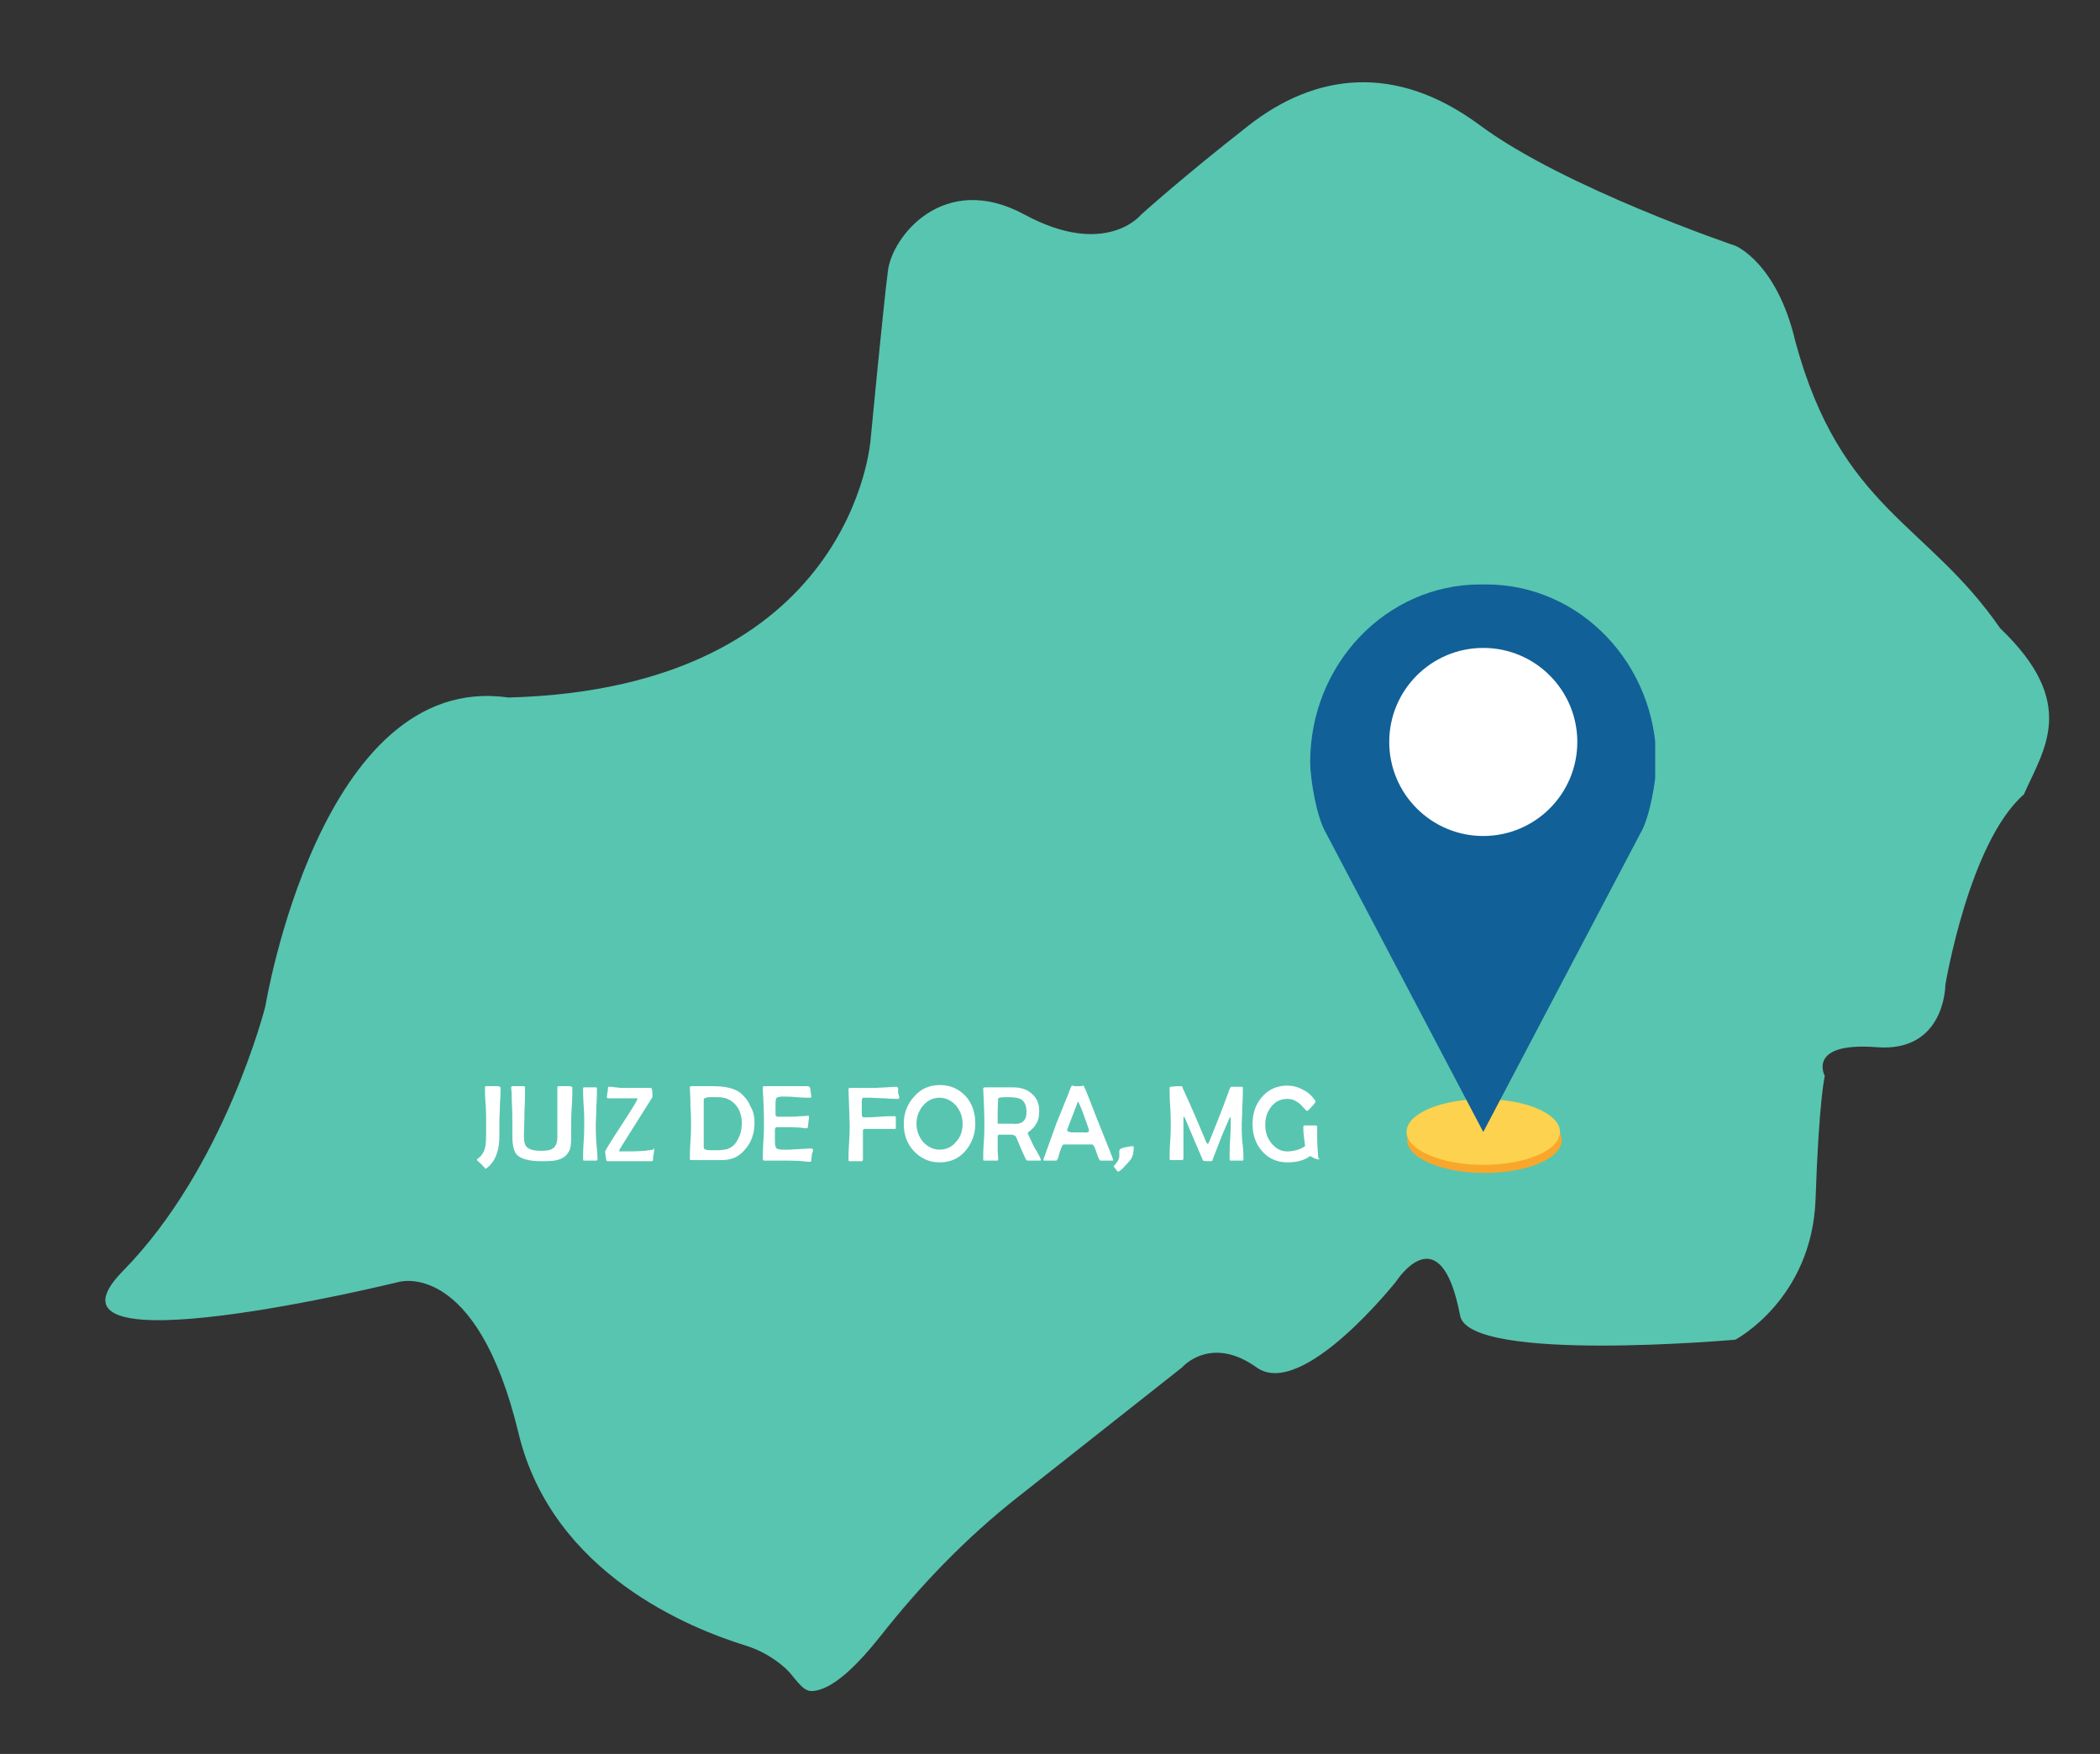 <svg xmlns="http://www.w3.org/2000/svg" xmlns:xlink="http://www.w3.org/1999/xlink" id="Camada_1" x="0px" y="0px" viewBox="0 0 364 304" style="enable-background:new 0 0 364 304;" xml:space="preserve"><rect x="0" y="0" width="364" height="304" fill="#333333" stroke="none"/><style type="text/css">	.st0{fill:#58C5B0;}	.st1{clip-path:url(#SVGID_2_);}	.st2{fill:#F9A72B;}	.st3{fill:#FCD24F;}	.st4{clip-path:url(#SVGID_4_);}	.st5{fill:#116097;}	.st6{fill:#FFFFFF;}</style><path class="st0" d="M150.9,76.2c0,0-2.9,43.1-62.8,44.7C55.5,116.2,46,174.4,46,174.4s-7,27.9-24.7,45.9s47.8,1.9,47.8,1.9 s13.5-4.1,20.8,26.3c5.9,24.3,29.9,33.8,39.3,36.7c2.6,0.8,5,2.2,7,4c1.5,1.4,2.8,3.9,4.4,3.9c3.6,0,8.1-4.6,12-9.5 c7-8.9,14.9-17.1,23.8-24.1l28.5-22.5c0,0,4.9-5.7,12.9,0c7.9,5.7,24.2-14.9,24.2-14.9s7.7-12,11.1,6c1.8,8.2,47.7,4.1,47.7,4.1 s13.3-7,13.9-24.4s1.6-21.3,1.6-21.3s-3.2-5.9,8.9-5c12,1,12-10.8,12-10.8s4.1-24.7,13.6-33c3.5-7.9,9.5-15.8-4.1-28.8 c-12.7-18.4-27.6-20.6-35.5-49.7c-3.2-13.7-10.4-16.6-10.4-16.6s-29.6-10-44.3-20.9c-14.7-10.9-28.6-8.9-40,0s-18.7,15.5-18.7,15.5 s-6.1,7.6-20.2,0c-14-7.6-23,3.8-23.7,9.8C153.1,53.2,150.9,76.2,150.9,76.2z"></path><g>	<defs>		<rect id="SVGID_1_" x="242.7" y="190.7" width="28" height="12.9"></rect>	</defs>	<clipPath id="SVGID_2_">		<use xlink:href="#SVGID_1_" style="overflow:visible;"></use>	</clipPath>	<g class="st1">		<path class="st2" d="M270.7,197.6c0,3.2-6,5.7-13.4,5.7c-7.4,0-13.4-2.6-13.4-5.7c0-3.2,6-5.7,13.4-5.7   C264.7,191.8,270.7,194.4,270.7,197.6"></path>	</g></g><path class="st3" d="M270.4,196.2c0,3.2-6,5.7-13.3,5.7s-13.3-2.6-13.3-5.7c0-3.2,6-5.7,13.3-5.7S270.4,193,270.4,196.2"></path><g>	<defs>		<rect id="SVGID_3_" x="227" y="101.1" width="59.9" height="96.2"></rect>	</defs>	<clipPath id="SVGID_4_">		<use xlink:href="#SVGID_3_" style="overflow:visible;"></use>	</clipPath>	<g class="st4">		<path class="st5" d="M257.6,101.3c-0.2,0-0.4,0-0.5,0c-0.2,0-0.4,0-0.5,0c-16.3,0-29.5,13.8-29.5,30.8c0,2.9,1.1,9.6,2.8,12.4   l27.2,51.7l27.2-51.7c1.7-2.8,2.8-9.5,2.8-12.4C287.1,115.1,273.9,101.3,257.6,101.3"></path>	</g></g><path class="st6" d="M273.4,128.6c0,9-7.3,16.3-16.3,16.3c-9,0-16.3-7.3-16.3-16.3c0-9,7.3-16.3,16.3-16.3 C266.1,112.3,273.4,119.6,273.4,128.6"></path><g>	<g transform="translate(62.061, 150.865)">		<g>			<path class="st6" d="M24.7,37.7c0,0.6,0,1.5-0.1,2.7c0,1.2-0.1,2.1-0.1,2.7c0,0.3,0,0.7,0,1.3c0,0.6,0,1,0,1.3    c0,1.3-0.1,2.4-0.4,3.2c-0.3,1.1-0.9,2-1.8,2.7c-0.1,0.1-0.2,0.1-0.2,0.1c0,0-0.1,0-0.1-0.1c-0.4-0.5-0.9-0.9-1.3-1.3    c-0.1-0.1-0.1-0.1-0.1-0.1c0,0,0-0.1,0.1-0.2c0.4-0.3,0.7-0.6,0.8-0.8c0.2-0.3,0.4-0.6,0.5-1.1c0.2-0.6,0.2-1.7,0.2-3.5l0-1.4    c0-0.6,0-1.5-0.1-2.8c-0.1-1.2-0.1-2.1-0.1-2.8c0-0.2,0.1-0.2,0.3-0.2c0.1,0,0.3,0,0.5,0c0.2,0,0.4,0,0.5,0c0.1,0,0.3,0,0.5,0    c0.2,0,0.4,0,0.5,0C24.7,37.5,24.7,37.6,24.7,37.7z"></path>		</g>	</g></g><g>	<g transform="translate(65.808, 150.865)">		<g>			<path class="st6" d="M33.4,37.7c0,0.7,0,1.8-0.1,3.2c-0.1,1.4-0.1,2.5-0.1,3.2c0,0.2,0,0.6,0,1c0,0.5,0,0.8,0,1    c0,1.3-0.1,2.2-0.4,2.6c-0.4,0.8-1.1,1.3-2.1,1.5c-0.6,0.2-1.6,0.2-2.7,0.2c-2.1,0-3.5-0.4-4.2-1.1c-0.5-0.5-0.8-1.6-0.8-3.3    c0-0.2,0-0.5,0-1c0-0.5,0-0.9,0-1.1c0-0.7,0-2-0.1-4c0-0.5,0-1.2-0.1-2.2c0-0.1,0-0.1,0-0.1c0-0.1,0.1-0.2,0.2-0.2    c0.2,0,0.6,0,1,0c0.5,0,0.8,0,1,0c0.1,0,0.2,0.1,0.2,0.2c0,0.9,0,2.3-0.1,4.2c0,1.9-0.1,3.2-0.1,4.2c0,1.1,0.2,1.8,0.7,2.1    c0.4,0.3,1.1,0.5,2.2,0.5c1,0,1.7-0.1,2.1-0.4c0.5-0.3,0.8-1,0.8-1.9c0-1,0-2.4,0-4.3c0-1.9,0-3.4,0-4.4c0-0.1,0.1-0.2,0.3-0.2    c0.1,0,0.3,0,0.5,0c0.3,0,0.4,0,0.4,0c0.1,0,0.3,0,0.5,0c0.2,0,0.4,0,0.5,0C33.3,37.5,33.4,37.5,33.4,37.7z"></path>		</g>	</g></g><g>	<g transform="translate(75.068, 150.865)">		<g>			<path class="st6" d="M28.5,50.1c0,0.1-0.1,0.2-0.3,0.2c-0.1,0-0.3,0-0.5,0c-0.2,0-0.4,0-0.5,0c-0.1,0-0.3,0-0.5,0    c-0.2,0-0.4,0-0.5,0c-0.2,0-0.2-0.1-0.2-0.2c0-0.7,0-1.7,0.1-3.1c0.1-1.4,0.1-2.5,0.1-3.2c0-0.7,0-1.7-0.1-3    c-0.1-1.4-0.1-2.4-0.1-3c0-0.2,0.1-0.2,0.2-0.2c0.1,0,0.3,0,0.5,0c0.2,0,0.4,0,0.5,0c0.1,0,0.3,0,0.5,0c0.2,0,0.4,0,0.5,0    c0.2,0,0.2,0.1,0.2,0.2c0,0.7,0,1.7-0.1,3.1c0,1.4-0.1,2.4-0.1,3.1c0,0.7,0,1.8,0.1,3.2C28.4,48.3,28.5,49.4,28.5,50.1z"></path>		</g>	</g></g><g>	<g transform="translate(78.39, 150.865)">		<g>			<path class="st6" d="M35,48.2c0,0.2,0,0.5-0.1,1c-0.1,0.4-0.1,0.8-0.1,1c0,0.1-0.1,0.2-0.2,0.2c-0.4,0-0.9,0-1.6,0    c-0.7,0-1.3,0-1.6,0H27c-0.2,0-0.3-0.1-0.3-0.2c-0.1-0.7-0.2-1.2-0.2-1.5c0-0.1,0.9-1.6,2.8-4.5c1.9-2.9,2.8-4.4,2.8-4.6    c0-0.1-0.1-0.1-0.2-0.1h-4.9c-0.1,0-0.2-0.1-0.2-0.2c0,0,0-0.3,0.1-0.8c0.1-0.5,0.1-0.8,0.1-0.9c0-0.1,0.1-0.1,0.2-0.1    c0.2,0,0.6,0,1,0.1c0.5,0,0.8,0.1,1.1,0.1h5.1c0.1,0,0.2,0.1,0.2,0.2c0.1,0.4,0.1,0.8,0.1,1.4c0,0-1,1.6-2.9,4.6    c-1.9,3-2.9,4.6-2.9,4.7c0,0,0.1,0.1,0.2,0.1c1.8,0,3.1,0,4.1-0.1c0.1,0,0.4,0,0.8-0.1c0.3,0,0.6-0.1,0.8-0.1    C35,48.1,35,48.1,35,48.2z"></path>		</g>	</g></g><g>	<g transform="translate(85.473, 150.865)">	</g></g><g>	<g transform="translate(88.98, 150.865)">		<g>			<path class="st6" d="M41.8,43.8c0,1.7-0.5,3.2-1.5,4.4c-1.1,1.4-2.4,2-4.1,2c-0.3,0-0.8,0-1.4,0c-0.6,0-1.1,0-1.4,0    c-0.3,0-0.7,0-1.3,0c-0.6,0-1,0-1.3,0c-0.2,0-0.2-0.1-0.2-0.2c0-0.7,0-1.7,0.1-3c0.1-1.3,0.1-2.4,0.1-3c0-0.7,0-1.8-0.1-3.2    c0-1.4-0.1-2.5-0.1-3.2c0-0.1,0.1-0.2,0.2-0.2c0.2,0,0.6,0,1,0c0.5,0,0.8,0,1,0c0.2,0,0.5,0,0.9,0c0.4,0,0.8,0,1,0    c2.1,0,3.7,0.4,4.7,1.2c0.7,0.6,1.3,1.3,1.7,2.3C41.7,41.9,41.8,42.8,41.8,43.8z M39.6,43.8c0-1.3-0.4-2.4-1.1-3.2    c-0.8-0.9-1.8-1.3-3.1-1.3c-1.1,0-1.5,0-1.3,0c-0.7,0-1.1,0.2-1.1,0.4c0,0.5,0,1.2,0,2.1c0,0.9,0,1.6,0,2.1c0,0.5,0,1.2,0,2.1    c0,0.9,0,1.6,0,2.1c0,0.2,0.4,0.4,1.1,0.4c-0.1,0,0.3,0,1.3,0c0.7,0,1.2-0.1,1.7-0.2c0.5-0.2,1-0.5,1.4-1    C39.2,46.3,39.6,45.2,39.6,43.8z"></path>		</g>	</g></g><g>	<g transform="translate(98.521, 150.865)">		<g>			<path class="st6" d="M42.4,48.5c0,0.1,0,0.2-0.1,0.4c-0.1,0.2-0.1,0.4-0.1,0.4c0,0.2-0.1,0.5-0.1,1c0,0.1-0.1,0.2-0.2,0.2    c-0.1,0-0.2,0-0.4,0c-0.8-0.1-1.9-0.2-3.5-0.2c-0.4,0-1.1,0-2,0c-0.9,0-1.6,0-2,0c-0.2,0-0.3-0.1-0.3-0.3c0-0.7,0-1.7,0.1-3.1    c0.1-1.4,0.1-2.4,0.1-3.1c0-0.7,0-2-0.1-3.9c0-0.5-0.1-1.2-0.1-2.2l0-0.1c0-0.1,0.1-0.2,0.2-0.2c0.4,0,1,0,1.9,0    c0.9,0,1.5,0,1.9,0c0.4,0,1,0,1.8,0c0.8,0,1.4,0,1.9,0c0.3,0,0.4,0.1,0.5,0.3c0.1,0.8,0.2,1.3,0.2,1.5c0,0.2-0.1,0.2-0.2,0.2    c-0.5,0-1.3,0-2.4-0.1c-1-0.1-1.8-0.1-2.4-0.1c-0.5,0-0.8,0.1-1,0.2c-0.1,0.1-0.2,0.5-0.2,1v1.4c0,0.4,0,0.6,0,0.6    c0.1,0.2,0.2,0.3,0.5,0.3c0.1,0,0.2,0,0.3,0c0.1,0,0.2,0,0.3,0c1.2,0,2.3,0,3.2-0.1c0.4,0,0.8,0,1.3-0.1c0.1,0,0.2,0,0.2,0.2    c0,0.2,0,0.5-0.1,0.9c0,0.4-0.1,0.7-0.1,0.9c0,0.1-0.1,0.2-0.3,0.2c-0.1,0-0.3,0-0.8-0.1c-0.3,0-1.1-0.1-2.3-0.1    c-1,0-1.6,0-1.9,0c-0.2,0-0.4,0.1-0.4,0.4c0,0,0,0.2,0,0.7v1.4c0,0.6,0.1,1,0.3,1.2c0.2,0.1,0.5,0.2,1.1,0.2h1    c0.4,0,1.6-0.1,3.6-0.2h0.1C42.4,48.2,42.4,48.3,42.4,48.5z"></path>		</g>	</g></g><g>	<g transform="translate(106.069, 150.865)">	</g></g><g>	<g transform="translate(109.576, 150.865)">		<g>			<path class="st6" d="M46.3,39.4c0,0.1-0.1,0.2-0.2,0.2c-0.5,0-1.2,0-2.3-0.1c-1,0-1.8-0.1-2.4-0.1l-0.7,0c-0.4,0-0.6,0-0.7,0    c-0.1,0.1-0.2,0.2-0.2,0.6v2.2c0,0.4,0.1,0.6,0.3,0.6c0.6,0,1.5,0,2.7-0.1c1.2-0.1,2.1-0.1,2.7-0.1c0.1,0,0.2,0.1,0.2,0.1    c0,0.1,0,0.3,0,0.5c0,0.2,0,0.3,0,0.5c0,0.1,0,0.3,0,0.5c0,0.2,0,0.4,0,0.5c0,0.1-0.1,0.1-0.2,0.1c-0.4,0-1.1,0-1.9,0    c-0.9,0-1.5,0-1.9,0c-0.8,0-1.2,0-1.3,0c-0.3,0-0.4,0.1-0.4,0.3c0,0.6,0,1.4,0,2.5c0,1.1,0,1.9,0,2.5c0,0.2-0.1,0.3-0.2,0.3    c-0.1,0-0.3,0-0.6,0c-0.2,0-0.4,0-0.5,0c-0.1,0-0.3,0-0.5,0c-0.2,0-0.4,0-0.5,0c-0.2,0-0.2-0.1-0.2-0.2c0-0.7,0-1.7,0.1-3    c0.1-1.4,0.1-2.4,0.1-3.1c0-0.6-0.1-2.7-0.2-6.1v-0.1c0-0.1,0.1-0.2,0.2-0.2c0,0,0.4,0,1.1,0c1,0,1.8,0,2.7,0    c1.1,0,2.5-0.1,4.2-0.2c0.2,0,0.4,0.1,0.4,0.3c0,0.2,0,0.4,0,0.8C46.2,38.9,46.3,39.2,46.3,39.4z"></path>		</g>	</g></g><g>	<g transform="translate(117.055, 150.865)">		<g>			<path class="st6" d="M52,43.9c0,1.8-0.6,3.4-1.7,4.7c-1.2,1.4-2.7,2-4.5,2c-1.8,0-3.3-0.7-4.5-2c-1.2-1.3-1.7-2.9-1.7-4.7    c0-1.8,0.6-3.4,1.8-4.7c1.2-1.4,2.7-2,4.5-2c1.8,0,3.3,0.7,4.5,2C51.5,40.5,52,42.1,52,43.9z M49.8,43.9c0-1.2-0.4-2.2-1.1-3.1    c-0.8-0.9-1.8-1.4-2.9-1.4c-1.2,0-2.1,0.5-2.9,1.4c-0.7,0.9-1.1,1.9-1.1,3.1c0,1.2,0.4,2.2,1.1,3.1c0.8,0.9,1.8,1.4,2.9,1.4    c1.2,0,2.2-0.5,2.9-1.4C49.5,46.1,49.8,45.1,49.8,43.9z"></path>		</g>	</g></g><g>	<g transform="translate(127.227, 150.865)">		<g>			<path class="st6" d="M53.2,50.2c0,0.1-0.1,0.1-0.1,0.1c-0.1,0-0.3,0-0.5,0c-0.2,0-0.4,0-0.5,0c-0.1,0-0.3,0-0.6,0    c-0.2,0-0.4,0-0.6,0c-0.1,0-0.2-0.1-0.3-0.2c-0.2-0.4-0.8-1.7-1.7-3.9c-0.1-0.2-0.3-0.3-0.7-0.4c-0.1,0-0.4,0-0.8,0    c-0.8,0-1.3,0-1.5,0c-0.1,0-0.2,0.2-0.2,0.5c0,0.4,0,1.1,0,1.9c0,0.8,0.1,1.5,0.1,1.9c0,0.1-0.1,0.2-0.2,0.2c-0.1,0-0.3,0-0.6,0    c-0.2,0-0.4,0-0.6,0c-0.1,0-0.3,0-0.5,0c-0.2,0-0.4,0-0.5,0c-0.2,0-0.2-0.1-0.2-0.2c0-0.7,0-1.7,0.1-3c0.1-1.4,0.1-2.4,0.1-3.1    c0-1.9-0.1-4-0.2-6.1l0-0.1c0-0.1,0.1-0.2,0.4-0.2c0.5,0,1.3,0,2.3,0c1.1,0,1.8,0,2.4,0c1.3,0,2.4,0.3,3.2,1    c0.9,0.7,1.4,1.7,1.4,3c0,0.9-0.1,1.6-0.4,2.1c-0.3,0.6-0.7,1.1-1.4,1.6c-0.1,0.1-0.2,0.2-0.2,0.2c0,0.1,0.4,0.9,1.1,2.4    C52.9,49.3,53.2,50.1,53.2,50.2z M50.7,41.9c0-1.1-0.3-1.8-0.9-2.2c-0.5-0.3-1.3-0.4-2.5-0.4c-1,0-1.5,0.1-1.5,0.2    c0,0.3-0.1,1.2-0.1,2.6v1.8c0,0,0.1,0,0.1,0c0.1,0,0.3,0,0.5,0c0.6,0,1.2,0,1.9,0C49.9,44.1,50.7,43.4,50.7,41.9z"></path>		</g>	</g></g><g>	<g transform="translate(135.563, 150.865)">		<g>			<path class="st6" d="M57.4,50.2c0,0.1-0.1,0.1-0.2,0.1c-0.1,0-0.3,0-0.5,0c-0.2,0-0.4,0-0.5,0c-0.1,0-0.3,0-0.5,0    c-0.2,0-0.4,0-0.5,0c-0.2,0-0.4-0.5-0.7-1.4c-0.3-0.9-0.5-1.4-0.8-1.4c-0.2,0-0.8,0-1.8,0h-1.4c-1,0-1.6,0-1.7,0    c-0.2,0-0.4,0.5-0.7,1.4c-0.2,0.9-0.4,1.4-0.6,1.4h-2c-0.1,0-0.2,0-0.2-0.1c0-0.1,0-0.2,0.1-0.4l2.2-6.1c0.2-0.5,0.8-1.9,1.7-4.2    c0.2-0.4,0.4-1,0.7-1.8c0.1-0.2,0.2-0.4,0.2-0.4c0.1,0,0.3,0,0.5,0.1c0.2,0,0.4,0,0.5,0c0.1,0,0.3,0,0.5,0c0.2,0,0.4-0.1,0.5-0.1    c0.1,0,0.1,0.1,0.2,0.3c0.2,0.3,0.9,2.2,2.2,5.5C56.5,47.8,57.4,50.1,57.4,50.2z M53.2,45.1c0-0.2-0.3-1-0.8-2.4    c-0.5-1.4-0.9-2.3-1.1-2.7c-1.2,3.2-1.9,4.9-1.9,5c0,0.2,0.2,0.3,0.7,0.4c0,0,0.3,0,0.9,0h0.9C52.8,45.5,53.2,45.4,53.2,45.1z"></path>		</g>	</g></g><g>	<g transform="translate(144.809, 150.865)">		<g>			<path class="st6" d="M51.7,48.1c0,0.6-0.1,1.2-0.3,1.6c-0.1,0.3-0.5,0.8-1.1,1.4c-0.6,0.7-1.1,1.1-1.3,1.1    c-0.1,0-0.2-0.1-0.4-0.4c-0.2-0.3-0.4-0.5-0.4-0.5c0,0,0.2-0.2,0.5-0.6c0.3-0.4,0.5-0.8,0.5-1.1c0,0,0-0.3,0-1    c0-0.2,0.3-0.5,1-0.6c0.5-0.1,1-0.2,1.3-0.2C51.7,47.8,51.7,47.9,51.7,48.1z"></path>		</g>	</g></g><g>	<g transform="translate(147.823, 150.865)">	</g></g><g>	<g transform="translate(151.33, 150.865)">		<g>			<path class="st6" d="M64.2,50.1c0,0.2-0.1,0.2-0.2,0.2c-0.1,0-0.3,0-0.5,0c-0.2,0-0.4,0-0.5,0c-0.1,0-0.3,0-0.5,0    c-0.2,0-0.4,0-0.5,0c-0.2,0-0.2-0.1-0.2-0.3c0-0.8,0-1.9,0.1-3.5c0.1-1.6,0.1-2.7,0.1-3.5c0-0.1,0-0.2-0.1-0.2    c-0.1,0-0.1,0-0.1,0.1c-0.3,0.7-1.1,2.4-2.2,5.3c-0.2,0.6-0.5,1.2-0.8,2.1c0,0.1-0.3,0.1-0.7,0.1c-0.6,0-0.9-0.1-0.9-0.1    c-0.2-0.5-0.5-1.2-0.9-2.1c-0.5-1.2-1.3-3-2.3-5.4c0,0-0.1-0.1-0.1-0.1c-0.1,0-0.1,0.1-0.1,0.2c0,0.8,0,2,0,3.5    c0,1.6,0,2.8,0,3.5c0,0.2-0.1,0.3-0.2,0.3c-0.1,0-0.3,0-0.5,0c-0.2,0-0.4,0-0.5,0c-0.1,0-0.3,0-0.5,0c-0.2,0-0.4,0-0.5,0    c-0.2,0-0.2-0.1-0.2-0.2c0-0.7,0-1.7,0.1-3c0.1-1.3,0.1-2.4,0.1-3c0-0.7,0-1.7-0.1-3.1c-0.1-1.4-0.1-2.5-0.1-3.2    c0-0.1,0.1-0.2,0.2-0.2c0.8-0.1,1.4-0.1,1.9-0.1c0.1,0,0.1,0.1,0.2,0.4c1.5,3.2,2.7,6.1,3.8,8.7c0.2,0.6,0.4,0.9,0.5,0.9    c0.1,0,0.2-0.2,0.4-0.7c0.8-2,2-4.9,3.4-8.8c0.1-0.2,0.2-0.4,0.3-0.4c0.2,0,0.5,0,0.9,0c0.4,0,0.7,0,0.9,0c0.2,0,0.2,0.1,0.2,0.2    c0,0.7,0,1.8-0.1,3.2c0,1.4-0.1,2.5-0.1,3.1c0,0.7,0,1.7,0.1,3C64.2,48.4,64.2,49.4,64.2,50.1z"></path>		</g>	</g></g><g>	<g transform="translate(162.412, 150.865)">		<g>			<path class="st6" d="M66.3,49.9c0,0.1-0.1,0.2-0.2,0.2c-0.1,0-0.3-0.1-0.7-0.2c-0.3-0.2-0.6-0.3-0.7-0.4c-1.1,0.8-2.4,1.1-4,1.1    c-1.8,0-3.3-0.7-4.4-2c-1.1-1.3-1.6-2.8-1.6-4.6c0-1.9,0.5-3.4,1.6-4.7c1.1-1.3,2.6-2,4.4-2c0.9,0,1.8,0.2,2.7,0.7    c0.9,0.4,1.6,1.1,2.1,1.8c0.1,0.1,0.1,0.2,0.1,0.3c0,0.1-0.2,0.4-0.7,0.9c-0.4,0.5-0.7,0.7-0.8,0.7c0,0-0.2-0.2-0.6-0.6    c-0.4-0.5-0.8-0.8-1.1-1c-0.6-0.4-1.1-0.5-1.7-0.5c-1.2,0-2.1,0.5-2.8,1.4c-0.7,0.9-1,1.9-1,3.1c0,1.2,0.3,2.2,1,3.1    c0.8,1,1.7,1.5,2.8,1.5s2.2-0.3,3.1-0.9c0-0.2-0.1-0.7-0.2-1.7c-0.1-0.7-0.1-1.3-0.1-1.7c0-0.1,0.1-0.2,0.2-0.2    c0.1,0,0.3,0,0.5,0c0.2,0,0.4,0,0.5,0c0.1,0,0.3,0,0.5,0c0.2,0,0.4,0,0.5,0s0.2,0.1,0.2,0.3c0,0.2,0,0.5,0,1c0,0.4,0,0.8,0,1    c0,0.9,0.1,2.1,0.2,3.6V49.9z"></path>		</g>	</g></g></svg>